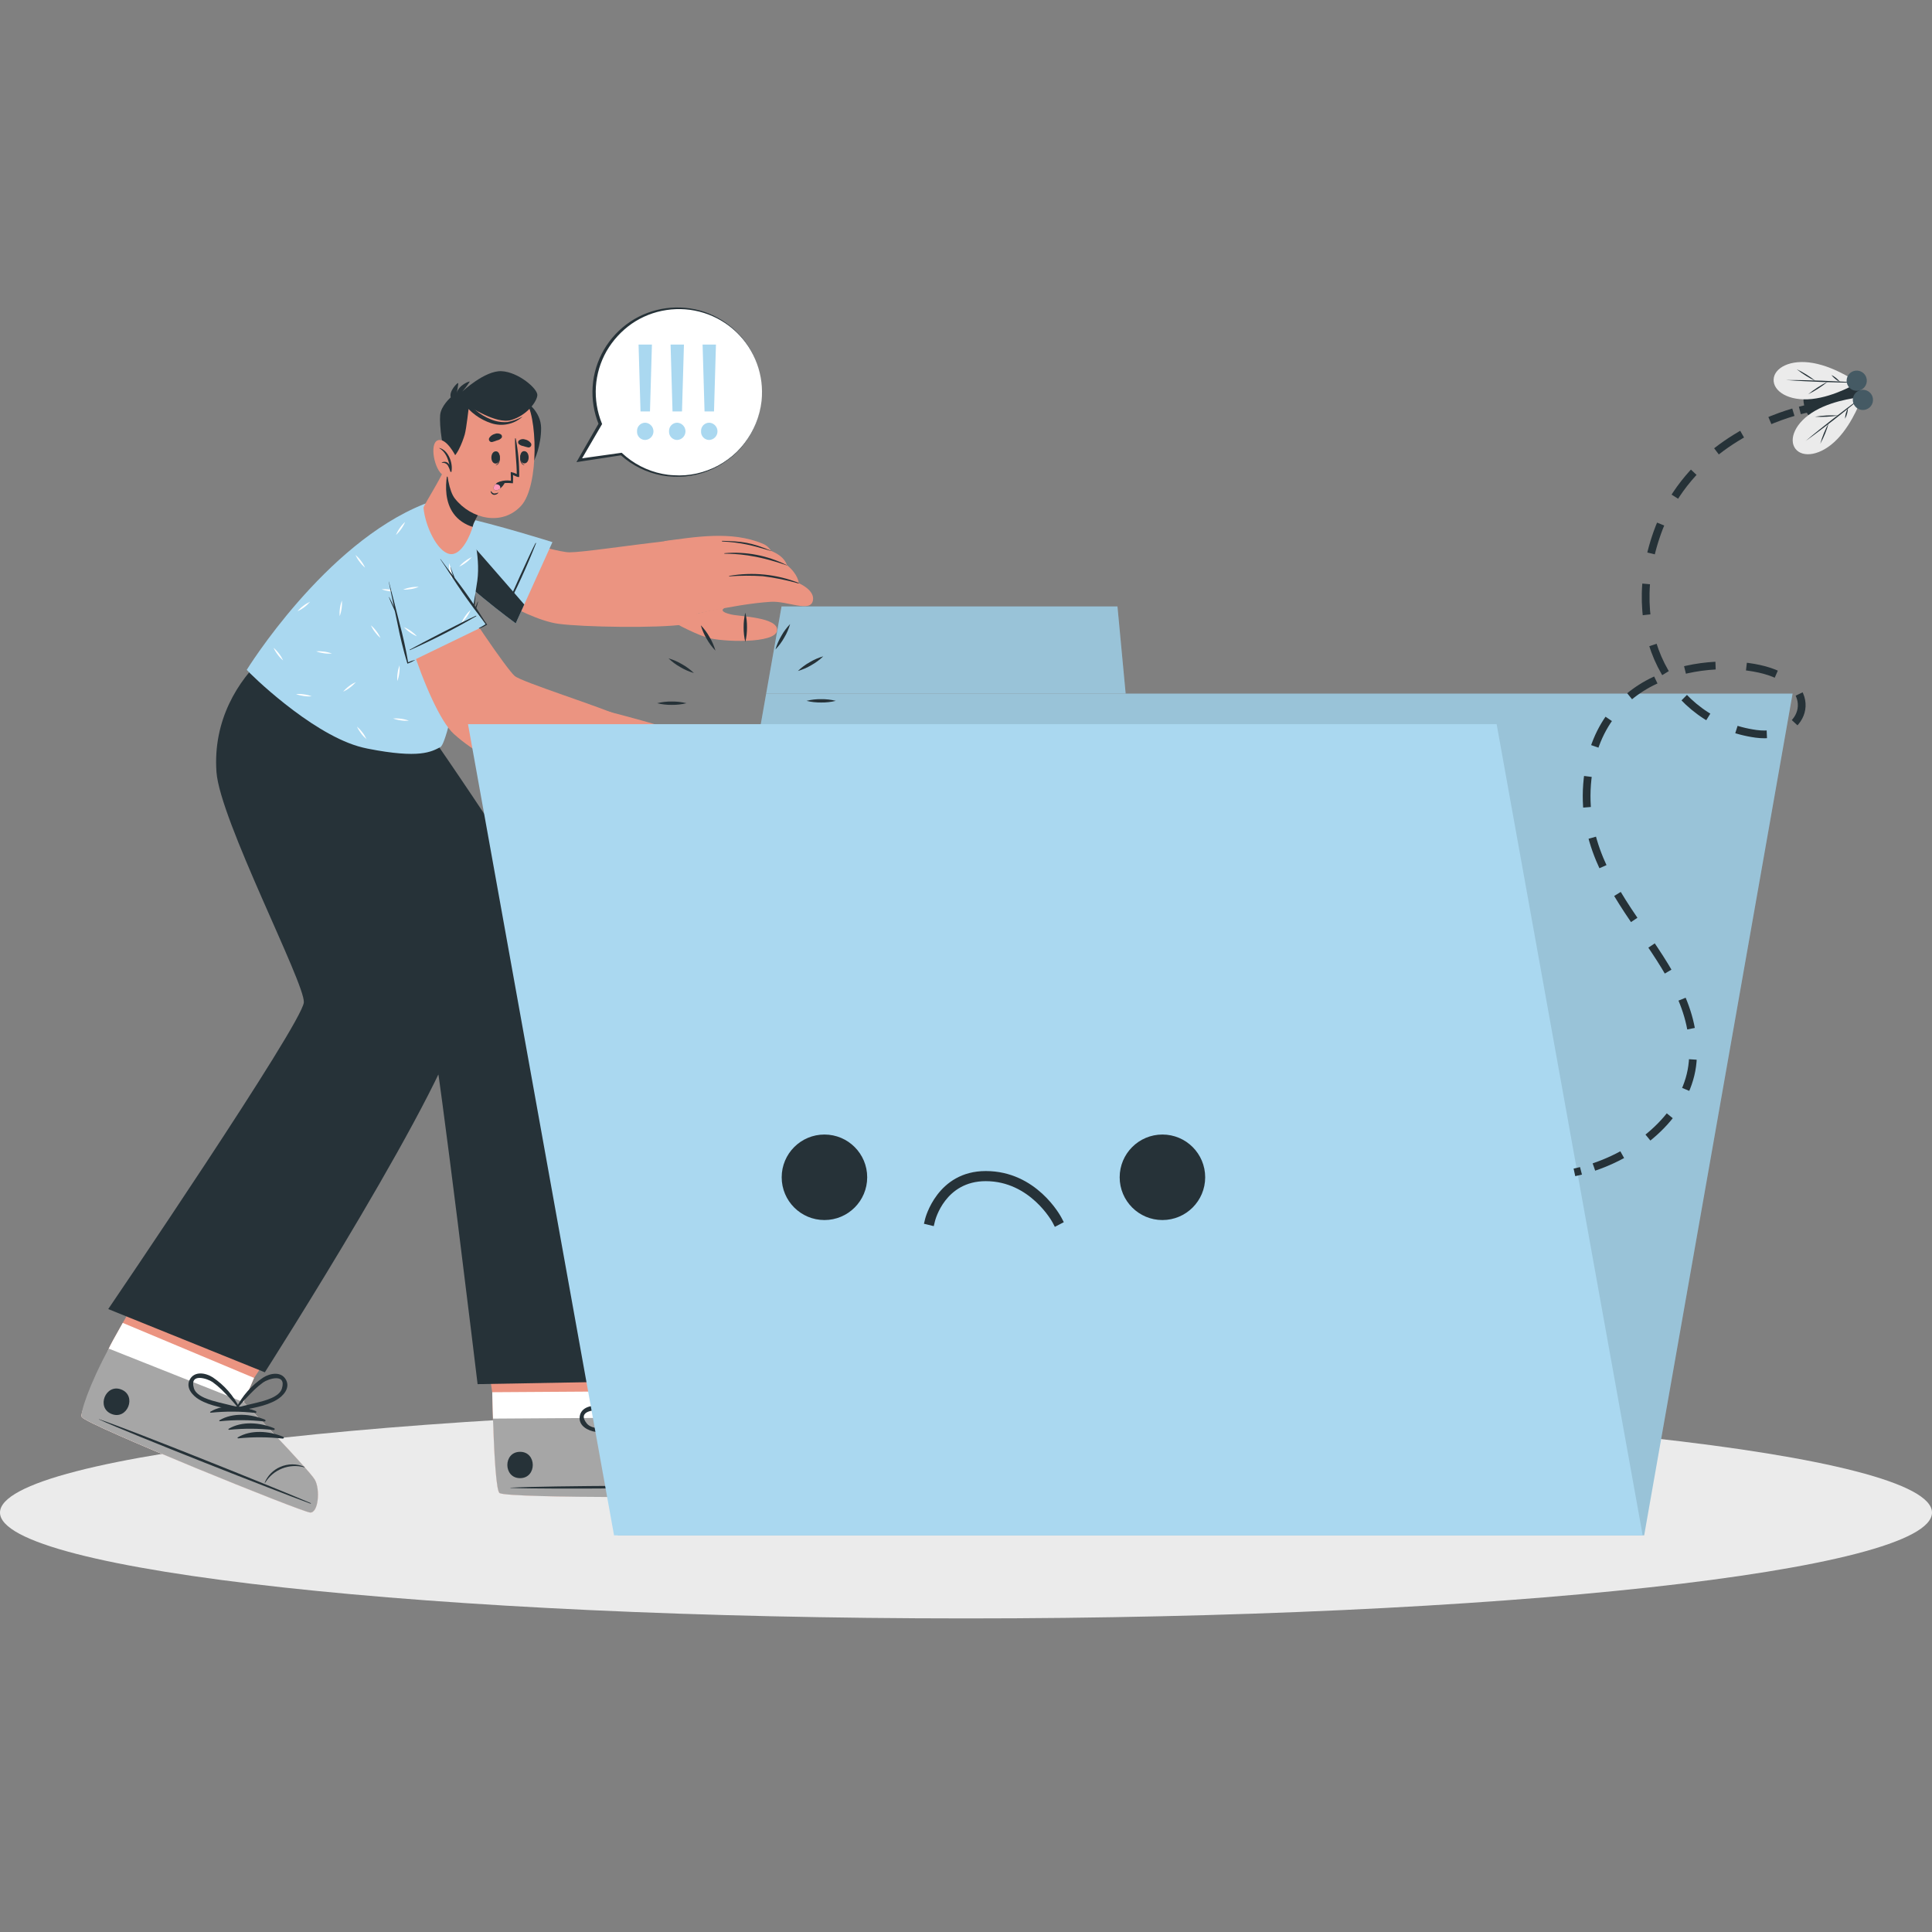 <svg width="250" height="250" viewBox="0 0 250 250" fill="none" xmlns="http://www.w3.org/2000/svg">
<rect x="0" y="0" width="250" height="250" fill="#808080" stroke="none"/>
<g clip-path="url(#clip0_2686_755)">
<path d="M125 209.423C194.036 209.423 250 203.29 250 195.726C250 188.161 194.036 182.029 125 182.029C55.964 182.029 0 188.161 0 195.726C0 203.29 55.964 209.423 125 209.423Z" fill="#EBEBEB"/>
<path d="M95.901 193.456C94.885 193.8 65.759 193.903 64.645 193.205C64.222 192.942 63.96 188.701 63.788 183.568C63.751 182.459 63.719 181.314 63.694 180.151L61.332 164.616L80.803 164.491L82.641 180.03L82.566 183.447C82.566 183.447 93.735 188.396 94.874 189.292C96.007 190.189 96.917 193.112 95.901 193.456Z" fill="#EB9481"/>
<path d="M95.903 193.457C94.886 193.801 65.76 193.903 64.647 193.205C64.132 192.883 63.852 186.69 63.695 180.152L82.642 180.03L82.568 183.448C82.568 183.448 93.737 188.397 94.876 189.293C96.008 190.19 96.919 193.113 95.903 193.457Z" fill="white"/>
<path d="M95.904 193.457C94.888 193.801 65.762 193.903 64.648 193.205C64.225 192.943 63.962 188.702 63.791 183.568L82.569 183.448C82.569 183.448 93.738 188.396 94.877 189.293C96.01 190.19 96.92 193.113 95.904 193.457Z" fill="#A6A6A6"/>
<path d="M95.482 192.293C90.599 192.19 70.895 192.237 66.061 192.506C66.021 192.508 66.022 192.535 66.061 192.537C70.898 192.744 90.601 192.538 95.482 192.373C95.585 192.37 95.585 192.295 95.482 192.293Z" fill="#263238"/>
<path d="M92.997 188.252C92.454 188.239 91.914 188.34 91.412 188.547C90.91 188.754 90.457 189.063 90.08 189.454C89.397 190.153 89.01 191.088 88.998 192.065C88.999 192.094 89.053 192.094 89.057 192.064C89.219 191.097 89.691 190.208 90.401 189.532C91.112 188.855 92.023 188.427 92.997 188.313C93.005 188.312 93.012 188.309 93.018 188.303C93.023 188.297 93.026 188.29 93.026 188.282C93.026 188.274 93.023 188.266 93.018 188.261C93.012 188.255 93.005 188.252 92.997 188.252Z" fill="#263238"/>
<path d="M84.463 183.926C82.508 183.906 80.245 184.604 79.037 186.206C78.99 186.268 79.079 186.334 79.137 186.304C80.842 185.402 82.639 184.686 84.497 184.167C84.525 184.158 84.549 184.14 84.565 184.115C84.581 184.09 84.587 184.061 84.583 184.032C84.579 184.003 84.565 183.976 84.543 183.957C84.52 183.937 84.492 183.927 84.463 183.926Z" fill="#263238"/>
<path d="M85.975 184.51C84.02 184.489 81.757 185.187 80.548 186.79C80.501 186.852 80.59 186.917 80.648 186.887C82.354 185.985 84.151 185.269 86.009 184.75C86.037 184.742 86.061 184.723 86.077 184.698C86.093 184.674 86.099 184.644 86.095 184.615C86.091 184.586 86.076 184.56 86.054 184.54C86.032 184.521 86.004 184.51 85.975 184.51Z" fill="#263238"/>
<path d="M87.486 185.092C85.532 185.072 83.269 185.769 82.06 187.372C82.013 187.434 82.102 187.499 82.16 187.469C83.866 186.568 85.663 185.851 87.521 185.332C87.549 185.324 87.573 185.305 87.589 185.281C87.604 185.256 87.611 185.226 87.607 185.197C87.602 185.168 87.588 185.142 87.566 185.122C87.544 185.103 87.516 185.092 87.486 185.092Z" fill="#263238"/>
<path d="M88.996 185.675C87.042 185.654 84.779 186.352 83.57 187.955C83.523 188.017 83.612 188.082 83.67 188.052C85.375 187.151 87.172 186.434 89.031 185.915C89.059 185.907 89.083 185.888 89.099 185.864C89.114 185.839 89.121 185.809 89.116 185.78C89.112 185.751 89.098 185.724 89.076 185.705C89.054 185.686 89.025 185.675 88.996 185.675Z" fill="#263238"/>
<path d="M67.285 187.865C65.093 187.879 65.111 191.286 67.307 191.272C69.5 191.258 69.481 187.851 67.285 187.865Z" fill="#263238"/>
<path d="M86.558 178.704C85.566 177.888 84.323 178.694 83.716 179.547C82.701 181.032 82.094 182.758 81.957 184.551C81.957 184.559 81.958 184.567 81.96 184.574C81.963 184.582 81.968 184.589 81.974 184.594C81.98 184.599 81.987 184.603 81.995 184.606C82.002 184.608 82.011 184.608 82.019 184.606C82.026 184.643 82.043 184.677 82.067 184.707C82.09 184.736 82.121 184.759 82.155 184.774C82.189 184.789 82.227 184.796 82.264 184.794C82.302 184.792 82.338 184.782 82.371 184.763C83.758 183.796 85.362 182.934 86.412 181.569C87.025 180.773 87.496 179.477 86.558 178.704ZM84.175 182.866C83.504 183.358 82.813 183.815 82.16 184.332C82.475 183.348 82.839 182.38 83.251 181.432C83.457 180.977 83.694 180.535 83.96 180.112C84.383 179.465 86.295 177.825 86.497 179.95C86.608 181.122 84.975 182.279 84.175 182.866Z" fill="#263238"/>
<path d="M77.102 185.292C78.805 185.548 80.558 185.057 82.229 184.792C82.266 184.783 82.299 184.765 82.328 184.741C82.356 184.716 82.378 184.685 82.392 184.651C82.406 184.616 82.412 184.578 82.409 184.541C82.406 184.503 82.394 184.467 82.374 184.435C82.381 184.431 82.387 184.425 82.391 184.418C82.395 184.411 82.397 184.403 82.398 184.395C82.398 184.387 82.397 184.379 82.394 184.372C82.391 184.365 82.386 184.358 82.38 184.353C81.038 183.156 79.404 182.332 77.644 181.966C76.614 181.772 75.16 182.053 75.011 183.329C74.871 184.536 76.109 185.143 77.102 185.292ZM75.919 184.184C74.591 182.513 77.106 182.369 77.859 182.542C78.344 182.663 78.821 182.817 79.285 183.002C80.239 183.399 81.173 183.844 82.082 184.335C81.253 184.415 80.439 184.566 79.614 184.676C78.63 184.808 76.651 185.106 75.919 184.184Z" fill="#263238"/>
<path d="M32.721 92.807C32.721 92.807 55.333 131.274 55.938 133.974C56.868 138.124 61.8 179.108 61.8 179.108L85.328 178.685C85.328 178.685 81.272 142.55 77.432 130.645C74.665 122.07 54.71 93.631 54.71 93.631L32.721 92.807Z" fill="#263238"/>
<path d="M83.186 175.078C79.807 175.053 67.833 174.918 63.336 175.338C63.301 175.341 63.303 175.398 63.337 175.403C64.885 175.625 79.809 175.279 83.187 175.171C83.193 175.171 83.199 175.17 83.205 175.167C83.21 175.165 83.216 175.161 83.22 175.157C83.225 175.153 83.228 175.147 83.23 175.142C83.233 175.136 83.234 175.13 83.234 175.124C83.234 175.117 83.232 175.111 83.23 175.106C83.227 175.1 83.224 175.095 83.219 175.09C83.215 175.086 83.21 175.083 83.204 175.081C83.198 175.078 83.192 175.077 83.186 175.078Z" fill="#263238"/>
<path d="M36.58 96.336C38.062 98.66 39.625 100.936 41.14 103.24C42.656 105.544 44.161 107.856 45.657 110.173C48.635 114.812 51.544 119.493 54.384 124.215C55.763 126.391 56.943 128.686 57.909 131.073C58.794 133.468 59.459 135.939 59.894 138.456C60.355 140.981 60.659 143.53 60.945 146.079C61.251 148.792 61.554 151.506 61.854 154.221C62.474 159.774 63.094 165.327 63.714 170.88C63.79 171.562 63.865 172.243 63.933 172.925C63.943 173.024 63.764 173.045 63.751 172.944C63.059 167.426 62.484 161.892 61.855 156.366C61.542 153.616 61.229 150.865 60.916 148.114C60.625 145.556 60.348 142.996 59.951 140.451C59.585 137.944 59.031 135.468 58.294 133.044C57.48 130.531 56.389 128.117 55.041 125.845C52.315 121.143 49.43 116.521 46.543 111.91C43.632 107.261 40.697 102.624 37.652 98.056C37.276 97.492 36.897 96.931 36.507 96.376C36.477 96.333 36.552 96.291 36.58 96.336Z" fill="#263238"/>
<path d="M40.134 195.726C39.061 195.66 11.364 184.438 10.592 183.374C10.56 183.311 10.545 183.24 10.55 183.17C10.555 182.217 12.473 178.883 14.076 174.509C14.177 174.229 14.891 172.932 15.883 171.181C18.611 166.373 23.437 158.137 23.437 158.137L41.54 165.33L32.875 178.302L31.526 181.441C31.526 181.441 40.023 190.222 40.74 191.478C41.453 192.735 41.203 195.786 40.134 195.726Z" fill="#EB9481"/>
<path d="M40.134 195.725C39.061 195.66 11.364 184.437 10.592 183.374C10.56 183.311 10.545 183.24 10.55 183.169C10.555 182.217 12.473 178.883 14.076 174.509C14.177 174.229 14.891 172.931 15.883 171.181L32.875 178.301L31.526 181.441C31.526 181.441 40.023 190.221 40.74 191.478C41.453 192.734 41.203 195.786 40.134 195.725Z" fill="white"/>
<path d="M40.133 195.723C39.062 195.661 11.364 184.438 10.593 183.373C10.299 182.971 11.538 179.188 14.075 174.51L31.526 181.443C31.526 181.443 40.023 190.22 40.743 191.478C41.456 192.734 41.204 195.786 40.133 195.723Z" fill="#A6A6A6"/>
<path d="M40.177 194.486C35.69 192.559 17.407 185.211 12.825 183.647C12.787 183.634 12.777 183.659 12.813 183.675C17.22 185.683 35.561 192.883 40.148 194.561C40.244 194.596 40.272 194.527 40.177 194.486Z" fill="#263238"/>
<path d="M39.392 189.809C38.894 189.594 38.356 189.485 37.813 189.488C37.27 189.492 36.733 189.608 36.237 189.83C35.342 190.221 34.633 190.943 34.255 191.844C34.245 191.871 34.295 191.892 34.31 191.866C34.823 191.03 35.594 190.383 36.507 190.022C37.419 189.662 38.423 189.607 39.37 189.866C39.377 189.869 39.385 189.868 39.393 189.865C39.4 189.862 39.406 189.856 39.408 189.849C39.411 189.841 39.411 189.833 39.408 189.826C39.405 189.818 39.4 189.812 39.392 189.809Z" fill="#263238"/>
<path d="M33.102 182.598C31.298 181.846 28.939 181.643 27.217 182.676C27.15 182.715 27.208 182.81 27.273 182.804C29.192 182.607 31.127 182.617 33.044 182.833C33.074 182.836 33.103 182.828 33.127 182.811C33.15 182.794 33.167 182.769 33.175 182.741C33.181 182.712 33.178 182.682 33.165 182.656C33.152 182.63 33.13 182.609 33.102 182.598Z" fill="#263238"/>
<path d="M34.284 183.705C32.48 182.953 30.12 182.75 28.399 183.782C28.332 183.822 28.39 183.917 28.455 183.91C30.374 183.714 32.309 183.724 34.226 183.94C34.255 183.943 34.284 183.935 34.308 183.918C34.332 183.901 34.349 183.876 34.356 183.847C34.363 183.819 34.36 183.789 34.346 183.763C34.333 183.737 34.311 183.716 34.284 183.705Z" fill="#263238"/>
<path d="M35.468 184.812C33.664 184.06 31.304 183.857 29.582 184.889C29.516 184.929 29.573 185.024 29.639 185.017C31.558 184.821 33.492 184.831 35.41 185.047C35.439 185.05 35.468 185.042 35.492 185.025C35.516 185.008 35.533 184.983 35.54 184.954C35.547 184.926 35.543 184.896 35.53 184.87C35.517 184.843 35.495 184.823 35.468 184.812Z" fill="#263238"/>
<path d="M36.649 185.919C34.845 185.167 32.486 184.965 30.764 185.997C30.697 186.037 30.755 186.131 30.82 186.125C32.739 185.929 34.674 185.939 36.591 186.155C36.62 186.157 36.65 186.149 36.673 186.132C36.697 186.115 36.714 186.09 36.721 186.062C36.728 186.033 36.725 186.003 36.712 185.977C36.699 185.951 36.676 185.93 36.649 185.919Z" fill="#263238"/>
<path d="M15.703 179.805C13.665 178.996 12.403 182.161 14.444 182.972C16.482 183.781 17.744 180.616 15.703 179.805Z" fill="#263238"/>
<path d="M37.005 178.542C36.392 177.413 34.937 177.694 34.054 178.258C32.556 179.253 31.347 180.625 30.547 182.236C30.543 182.243 30.541 182.251 30.541 182.259C30.541 182.267 30.543 182.275 30.546 182.282C30.55 182.29 30.555 182.296 30.561 182.301C30.567 182.306 30.575 182.309 30.583 182.311C30.57 182.456 30.679 182.627 30.85 182.588C32.5 182.212 34.31 182.014 35.795 181.143C36.662 180.635 37.585 179.61 37.005 178.542ZM33.235 181.506C32.428 181.711 31.616 181.875 30.817 182.109C31.478 181.315 32.178 180.554 32.916 179.831C33.278 179.486 33.663 179.165 34.069 178.873C34.703 178.431 37.091 177.628 36.481 179.674C36.145 180.802 34.196 181.262 33.235 181.506Z" fill="#263238"/>
<path d="M25.77 181.103C27.252 181.978 29.062 182.181 30.71 182.562C30.881 182.602 30.991 182.432 30.979 182.286C30.986 182.284 30.994 182.281 31 182.276C31.007 182.271 31.012 182.265 31.015 182.258C31.019 182.251 31.021 182.243 31.02 182.234C31.02 182.226 31.018 182.219 31.015 182.211C30.22 180.598 29.015 179.223 27.52 178.222C26.639 177.656 25.185 177.371 24.568 178.498C23.985 179.565 24.905 180.592 25.77 181.103ZM25.088 179.632C24.485 177.584 26.87 178.394 27.503 178.837C27.908 179.131 28.292 179.453 28.653 179.799C29.388 180.525 30.087 181.287 30.745 182.084C29.947 181.847 29.136 181.681 28.329 181.474C27.368 181.227 25.421 180.761 25.088 179.632Z" fill="#263238"/>
<path d="M34.27 177.576L14.006 169.393C14.006 169.393 39.131 132.45 39.317 129.701C39.482 127.265 28.446 106.069 28.011 99.892C27.542 93.226 30.752 88.066 34.279 84.864L55.184 93.751C55.184 93.751 52.978 97.28 49.502 99.245C49.502 99.245 60.223 123.745 59.614 131.277C59.003 138.852 34.27 177.576 34.27 177.576Z" fill="#263238"/>
<path d="M35.172 173.721C32.242 172.461 33.1 172.782 30.156 171.554C28.715 170.954 19.243 167.016 17.801 166.692C17.794 166.691 17.786 166.693 17.78 166.697C17.774 166.701 17.769 166.706 17.766 166.713C17.763 166.72 17.763 166.727 17.765 166.734C17.767 166.741 17.771 166.748 17.776 166.752C19.037 167.524 28.576 171.296 30.028 171.869C32.996 173.039 32.157 172.671 35.137 173.807C35.148 173.812 35.161 173.811 35.172 173.806C35.183 173.801 35.191 173.792 35.196 173.781C35.201 173.77 35.201 173.758 35.196 173.746C35.192 173.735 35.183 173.726 35.172 173.721Z" fill="#263238"/>
<path d="M52.946 98.797C50.769 99.303 48.639 99.993 46.58 100.861C46.563 100.867 46.549 100.879 46.542 100.895C46.534 100.911 46.533 100.929 46.539 100.946C46.544 100.963 46.556 100.976 46.572 100.984C46.588 100.992 46.606 100.993 46.623 100.988C48.76 100.364 50.933 99.781 53.031 99.044C53.064 99.033 53.09 99.009 53.105 98.978C53.12 98.947 53.122 98.911 53.111 98.879C53.1 98.846 53.076 98.819 53.045 98.804C53.015 98.788 52.979 98.786 52.946 98.797Z" fill="#263238"/>
<path d="M50.465 97.936C50.262 98.297 50.082 98.671 49.929 99.056C49.778 99.349 49.685 99.667 49.654 99.995C49.655 100.058 49.739 100.073 49.778 100.035C49.998 99.769 50.175 99.47 50.303 99.15C50.481 98.805 50.667 98.463 50.834 98.113C50.946 97.881 50.592 97.715 50.465 97.936Z" fill="#263238"/>
<path d="M50.719 95.971C50.848 95.649 50.977 95.328 51.112 95.009C51.252 94.679 51.414 94.354 51.528 94.014C51.546 93.961 51.631 93.997 51.61 94.051C51.482 94.373 51.399 94.716 51.296 95.048C51.193 95.38 51.085 95.711 50.975 96.041C50.77 96.656 50.519 97.267 50.255 97.861C50.599 97.879 50.942 97.819 51.259 97.686C51.578 97.484 51.826 97.186 51.967 96.835C52.152 96.476 52.321 96.108 52.511 95.751C52.739 95.364 52.933 94.958 53.091 94.538C53.108 94.484 53.192 94.52 53.172 94.574C52.888 95.469 52.515 96.332 52.058 97.152C51.866 97.472 51.71 97.804 51.355 97.929C50.967 98.037 50.561 98.064 50.162 98.009C50.114 98.022 50.05 97.991 50.067 97.931C50.252 97.267 50.469 96.613 50.719 95.971Z" fill="#263238"/>
<path d="M49.828 100.043C50.571 101.618 51.224 103.187 51.919 104.756C52.598 106.29 53.233 107.841 53.85 109.4C55.097 112.551 56.214 115.759 57.194 119.002C57.678 120.607 58.123 122.223 58.528 123.851C58.969 125.478 59.292 127.134 59.496 128.807C59.676 130.474 59.533 132.161 59.076 133.775C58.596 135.37 57.979 136.92 57.231 138.407C56.777 139.35 56.621 139.223 56.841 138.747C57.465 137.397 59.098 133.304 58.98 129.864C58.881 128.207 58.623 126.563 58.207 124.956C57.824 123.309 57.395 121.674 56.921 120.051C55.992 116.852 54.889 113.717 53.755 110.587C53.119 108.834 52.437 107.098 51.792 105.348C51.142 103.585 50.471 101.998 49.751 100.074C49.747 100.063 49.747 100.052 49.752 100.042C49.756 100.032 49.764 100.025 49.775 100.021C49.785 100.017 49.796 100.017 49.806 100.021C49.816 100.025 49.824 100.033 49.828 100.043Z" fill="#263238"/>
<path d="M34.444 94.84C34.807 94.706 35.311 94.928 35.681 94.99C36.626 95.151 37.588 95.183 38.542 95.086C39.018 95.073 39.485 94.95 39.906 94.726C40.595 94.224 41.185 93.597 41.644 92.879C42.198 92.147 42.653 91.347 43 90.498C43.019 90.447 43.093 90.482 43.077 90.532C42.924 91.018 42.811 91.508 42.617 91.983C42.428 92.429 42.204 92.859 41.948 93.269C41.527 94.092 40.906 94.796 40.143 95.316C39.302 95.796 38.219 95.767 37.281 95.713C36.739 95.682 36.199 95.61 35.667 95.498C35.283 95.417 34.638 95.356 34.393 95.018C34.383 95.004 34.376 94.987 34.373 94.97C34.37 94.952 34.371 94.934 34.376 94.917C34.381 94.9 34.389 94.884 34.401 94.871C34.413 94.857 34.428 94.847 34.444 94.84Z" fill="#263238"/>
<path d="M19.793 165.531C23.124 160.49 26.394 155.41 29.603 150.29C32.821 145.157 35.986 139.991 39.095 134.792C39.84 133.55 40.701 132.308 41.181 130.932C41.703 129.435 41.407 127.986 40.934 126.522C40.047 123.844 39.008 121.217 37.823 118.657C36.654 116.081 35.396 113.548 34.158 111.006C32.931 108.484 31.624 105.954 30.693 103.303C29.803 100.772 29.465 98.147 30.147 95.521C30.825 92.916 32.29 90.577 33.82 88.394C34.224 87.818 34.635 87.247 35.04 86.672C35.071 86.628 35.137 86.681 35.105 86.725C33.419 89.001 31.775 91.409 30.786 94.082C30.281 95.4 29.998 96.793 29.95 98.203C29.941 99.634 30.164 101.057 30.608 102.417C31.428 105.068 32.722 107.577 33.928 110.067C35.161 112.613 36.427 115.143 37.616 117.71C38.831 120.284 39.911 122.921 40.85 125.609C41.26 126.808 41.716 128.063 41.689 129.349C41.659 130.757 40.987 132.025 40.291 133.212C37.26 138.38 34.114 143.484 30.93 148.558C27.733 153.652 24.477 158.708 21.162 163.726C20.744 164.359 20.326 164.992 19.906 165.623C19.854 165.702 19.741 165.609 19.793 165.531Z" fill="#263238"/>
<path d="M56.348 70.254C58.235 74.396 67.766 80.103 72.23 80.716C75.442 81.157 85.195 81.309 88.539 80.799C92.456 80.2 89.463 69.625 87.147 69.896C80.783 70.64 75.379 71.469 73.68 71.469C71.606 71.469 60.379 67.865 59.026 67.358C55.716 66.118 55.278 67.905 56.348 70.254Z" fill="#EB9481"/>
<path d="M56.406 71.35C58.794 74.885 66.736 80.664 66.736 80.664L67.838 78.222L71.485 70.151C71.485 70.151 64.192 67.85 59.393 66.825C58.828 66.696 58.254 66.614 57.676 66.58C54.612 66.415 54.346 68.309 56.406 71.35Z" fill="#AAD8F0"/>
<path d="M56.406 71.35C58.794 74.885 66.736 80.664 66.736 80.664L67.838 78.222C64.877 74.785 60.305 69.575 57.676 66.58C54.612 66.415 54.346 68.309 56.406 71.35Z" fill="#263238"/>
<path d="M65.305 79.032C65.91 77.549 68.606 71.564 69.276 70.308C69.322 70.22 69.388 70.227 69.351 70.324C68.181 73.304 66.85 76.218 65.364 79.053C65.348 79.088 65.29 79.07 65.305 79.032Z" fill="#263238"/>
<path d="M85.978 70.012C89.852 69.504 94.643 68.635 98.701 70.358C99.156 70.537 99.538 70.865 99.785 71.289C101.617 72.028 101.818 73.116 101.818 73.116C103.314 74.327 103.366 75.468 103.366 75.468C103.366 75.468 105.508 76.359 105.184 77.743C104.825 79.296 101.888 77.74 99.749 77.872C94.848 78.174 87.967 79.974 86.562 80.202L85.978 70.012Z" fill="#EB9481"/>
<path d="M94.389 74.58C95.822 74.475 97.26 74.468 98.694 74.559C100.256 74.755 101.802 75.068 103.317 75.495C103.327 75.498 103.337 75.496 103.346 75.492C103.355 75.487 103.361 75.479 103.364 75.47C103.367 75.46 103.367 75.45 103.362 75.441C103.358 75.432 103.35 75.425 103.341 75.422C100.495 74.305 97.397 73.991 94.385 74.514C94.316 74.527 94.316 74.583 94.389 74.58Z" fill="#263238"/>
<path d="M93.779 71.648C95.187 71.667 97.662 71.717 101.804 73.16C101.817 73.165 101.829 73.143 101.815 73.136C99.333 71.882 96.551 71.344 93.78 71.581C93.691 71.587 93.685 71.647 93.779 71.648Z" fill="#263238"/>
<path d="M93.478 70.067C95.871 70.191 97.365 70.573 99.772 71.296C99.786 71.3 99.797 71.278 99.782 71.272C97.132 70.162 96.045 70.06 93.471 69.984C93.382 69.982 93.385 70.062 93.478 70.067Z" fill="#263238"/>
<path d="M93.867 78.61C93.245 78.902 93.394 79.231 94.585 79.507C95.789 79.788 100.724 79.864 100.55 81.587C100.378 83.317 93.396 83.096 91.448 82.485C89.498 81.878 86.562 80.202 86.562 80.202C87.93 79.972 91.191 79.096 93.867 78.61Z" fill="#EB9481"/>
<path d="M61.532 76.857C61.502 77.601 61.428 78.36 61.324 79.111C61.334 79.084 61.346 79.058 61.356 79.03C61.501 78.638 61.642 78.236 61.818 77.856C61.828 77.837 61.863 77.842 61.858 77.866C61.773 78.282 61.646 78.688 61.481 79.079C61.406 79.264 61.33 79.45 61.249 79.633C61.195 79.968 61.135 80.301 61.067 80.628C60.938 81.252 60.35 83.903 60.216 84.352C60.188 84.446 60.075 84.424 60.082 84.319C60.114 83.831 60.608 81.069 60.708 80.444C60.902 79.231 61.161 78.03 61.485 76.846C61.493 76.818 61.533 76.831 61.532 76.857Z" fill="#263238"/>
<path d="M56.985 96.674C55.822 97.274 54.323 98.203 47.566 96.872C47.144 96.786 46.719 96.683 46.294 96.556C39.958 94.653 32.358 87.202 31.93 86.677C31.93 86.677 41.992 70.359 54.866 65.23C56.457 64.596 59.092 65.819 60.55 67.34C61.071 67.884 62.201 71.887 61.767 75.132C61.329 78.371 58.156 96.081 56.985 96.674Z" fill="#AAD8F0"/>
<path d="M56.084 74.983C56.113 75.327 56.102 75.673 56.05 76.015C56.007 76.357 55.923 76.693 55.801 77.016C55.772 76.672 55.783 76.326 55.835 75.985C55.879 75.642 55.962 75.306 56.084 74.983Z" fill="white"/>
<path d="M51.697 86.095C51.726 86.439 51.715 86.785 51.664 87.126C51.62 87.469 51.536 87.805 51.414 88.128C51.385 87.784 51.396 87.438 51.448 87.096C51.492 86.754 51.576 86.418 51.697 86.095Z" fill="white"/>
<path d="M44.238 77.698C44.267 78.042 44.256 78.388 44.205 78.729C44.161 79.072 44.078 79.408 43.955 79.731C43.926 79.387 43.937 79.041 43.989 78.699C44.033 78.357 44.117 78.021 44.238 77.698Z" fill="white"/>
<path d="M58.963 85.532C58.992 85.876 58.98 86.222 58.929 86.563C58.886 86.905 58.802 87.241 58.68 87.564C58.651 87.22 58.662 86.874 58.714 86.533C58.758 86.191 58.841 85.855 58.963 85.532Z" fill="white"/>
<path d="M49.383 76.256C49.727 76.227 50.073 76.238 50.414 76.289C50.756 76.333 51.092 76.417 51.415 76.539C51.071 76.568 50.725 76.557 50.384 76.505C50.042 76.461 49.706 76.377 49.383 76.256Z" fill="white"/>
<path d="M40.916 84.284C41.26 84.255 41.606 84.267 41.947 84.318C42.289 84.361 42.626 84.445 42.948 84.567C42.605 84.596 42.258 84.585 41.917 84.534C41.575 84.489 41.239 84.406 40.916 84.284Z" fill="white"/>
<path d="M50.873 92.973C51.217 92.944 51.563 92.956 51.904 93.007C52.247 93.05 52.583 93.134 52.905 93.256C52.562 93.285 52.215 93.274 51.874 93.222C51.532 93.178 51.196 93.095 50.873 92.973Z" fill="white"/>
<path d="M38.305 89.816C38.649 89.787 38.995 89.799 39.336 89.85C39.678 89.894 40.014 89.977 40.337 90.099C39.993 90.129 39.647 90.117 39.306 90.066C38.964 90.022 38.628 89.938 38.305 89.816Z" fill="white"/>
<path d="M56.023 67.173C56.367 67.144 56.713 67.156 57.055 67.207C57.397 67.25 57.733 67.334 58.056 67.456C57.712 67.486 57.366 67.474 57.025 67.423C56.682 67.379 56.346 67.295 56.023 67.173Z" fill="white"/>
<path d="M53.563 69.955C53.34 70.218 53.087 70.455 52.81 70.66C52.537 70.871 52.24 71.05 51.926 71.192C52.148 70.928 52.401 70.691 52.679 70.486C52.952 70.275 53.249 70.097 53.563 69.955Z" fill="white"/>
<path d="M40.137 77.856C39.914 78.12 39.662 78.357 39.384 78.562C39.111 78.773 38.815 78.952 38.5 79.094C38.722 78.83 38.975 78.593 39.253 78.388C39.526 78.177 39.823 77.999 40.137 77.856Z" fill="white"/>
<path d="M56.897 81.425C56.674 81.689 56.422 81.925 56.144 82.131C55.871 82.342 55.574 82.52 55.26 82.662C55.482 82.398 55.735 82.162 56.013 81.957C56.286 81.746 56.583 81.568 56.897 81.425Z" fill="white"/>
<path d="M46.045 88.259C45.823 88.523 45.57 88.76 45.292 88.965C45.02 89.176 44.723 89.354 44.408 89.496C44.631 89.232 44.883 88.996 45.161 88.791C45.434 88.58 45.731 88.402 46.045 88.259Z" fill="white"/>
<path d="M61.057 72.085C60.834 72.348 60.582 72.585 60.304 72.79C60.031 73.001 59.734 73.18 59.42 73.322C59.642 73.058 59.895 72.821 60.173 72.616C60.446 72.405 60.743 72.227 61.057 72.085Z" fill="white"/>
<path d="M60.831 80.008C60.567 79.785 60.331 79.532 60.125 79.255C59.914 78.982 59.736 78.685 59.594 78.371C59.858 78.593 60.094 78.846 60.299 79.124C60.51 79.397 60.688 79.694 60.831 80.008Z" fill="white"/>
<path d="M36.637 85.463C36.374 85.241 36.137 84.988 35.932 84.71C35.721 84.438 35.542 84.141 35.4 83.826C35.664 84.049 35.901 84.301 36.106 84.579C36.317 84.852 36.495 85.149 36.637 85.463Z" fill="white"/>
<path d="M57.889 91.958C57.626 91.735 57.389 91.483 57.184 91.205C56.973 90.932 56.794 90.635 56.652 90.321C56.916 90.543 57.153 90.796 57.358 91.074C57.569 91.347 57.747 91.644 57.889 91.958Z" fill="white"/>
<path d="M47.239 73.452C46.975 73.229 46.739 72.976 46.534 72.699C46.322 72.426 46.144 72.129 46.002 71.814C46.266 72.037 46.503 72.29 46.707 72.567C46.918 72.841 47.097 73.137 47.239 73.452Z" fill="white"/>
<path d="M47.426 95.653C47.163 95.43 46.926 95.178 46.721 94.9C46.51 94.627 46.331 94.331 46.19 94.016C46.453 94.239 46.69 94.491 46.895 94.769C47.106 95.042 47.284 95.339 47.426 95.653Z" fill="white"/>
<path d="M49.235 82.557C48.972 82.334 48.735 82.081 48.53 81.804C48.318 81.531 48.14 81.234 47.998 80.919C48.262 81.142 48.499 81.394 48.703 81.672C48.914 81.945 49.093 82.242 49.235 82.557Z" fill="white"/>
<path d="M58.184 71.684C56.544 71.379 54.997 67.984 54.803 65.699C54.791 65.543 55.571 64.299 56.448 62.743C56.976 61.797 57.542 60.73 57.989 59.72C58.079 59.512 58.617 60.205 58.617 60.205L59.785 61.099L63.645 64.059C62.725 65.162 61.944 66.374 61.319 67.667C61.259 67.807 61.213 67.953 61.179 68.101C61.173 68.121 61.169 68.147 61.158 68.174C60.939 69.018 59.77 71.978 58.184 71.684Z" fill="#EB9481"/>
<path d="M61.179 68.1C61.172 68.12 61.168 68.146 61.157 68.173C60.929 68.107 60.706 68.022 60.491 67.92C56.267 65.94 58.13 60.28 58.13 60.28L59.784 61.098L63.644 64.058C62.725 65.162 61.944 66.373 61.318 67.667C61.258 67.807 61.212 67.952 61.179 68.1Z" fill="#263238"/>
<path d="M68.076 51.994C68.076 51.994 70.006 53.22 70.019 55.399C70.031 57.578 69.163 59.71 68.962 59.786C68.76 59.863 68.076 51.994 68.076 51.994Z" fill="#263238"/>
<path d="M58.496 53.125C57.336 55.416 57.395 62.629 58.844 64.487C60.945 67.182 64.992 68.111 67.434 65.446C69.802 62.864 69.56 53.465 67.884 51.714C65.417 49.134 60.211 49.741 58.496 53.125Z" fill="#EB9481"/>
<path d="M64.648 58.904C64.644 58.885 64.61 58.928 64.612 58.948C64.639 59.44 64.587 60.007 64.146 60.18C64.132 60.185 64.134 60.21 64.15 60.207C64.692 60.118 64.753 59.365 64.648 58.904Z" fill="#263238"/>
<path d="M64.201 58.401C63.409 58.359 63.383 59.946 64.117 59.985C64.839 60.023 64.864 58.436 64.201 58.401Z" fill="#263238"/>
<path d="M67.34 58.886C67.344 58.867 67.378 58.909 67.377 58.929C67.354 59.421 67.41 59.987 67.852 60.158C67.866 60.163 67.864 60.188 67.847 60.185C67.306 60.1 67.239 59.347 67.34 58.886Z" fill="#263238"/>
<path d="M67.786 58.379C68.577 58.331 68.614 59.918 67.881 59.962C67.159 60.006 67.122 58.419 67.786 58.379Z" fill="#263238"/>
<path d="M63.7 57.193C63.91 57.135 64.116 57.066 64.318 56.986C64.546 56.944 64.753 56.827 64.908 56.655C64.947 56.591 64.963 56.517 64.954 56.443C64.945 56.37 64.912 56.301 64.861 56.248C64.743 56.158 64.603 56.102 64.456 56.084C64.308 56.067 64.159 56.089 64.023 56.149C63.73 56.227 63.475 56.411 63.31 56.666C63.276 56.727 63.26 56.796 63.264 56.865C63.269 56.934 63.293 57.001 63.334 57.056C63.375 57.112 63.432 57.155 63.497 57.179C63.562 57.203 63.632 57.208 63.7 57.193Z" fill="#263238"/>
<path d="M68.337 57.896C68.125 57.849 67.915 57.791 67.709 57.722C67.48 57.692 67.266 57.587 67.102 57.423C67.061 57.361 67.041 57.288 67.046 57.214C67.05 57.14 67.079 57.069 67.128 57.014C67.241 56.918 67.378 56.854 67.524 56.829C67.67 56.804 67.82 56.818 67.959 56.87C68.257 56.933 68.52 57.103 68.699 57.349C68.736 57.408 68.756 57.476 68.755 57.545C68.755 57.615 68.734 57.682 68.696 57.74C68.657 57.798 68.603 57.843 68.54 57.871C68.476 57.899 68.406 57.907 68.337 57.896Z" fill="#263238"/>
<path d="M63.531 63.562C63.647 63.679 63.762 63.839 63.94 63.857C64.123 63.857 64.304 63.817 64.471 63.742C64.474 63.74 64.478 63.74 64.481 63.741C64.485 63.742 64.488 63.744 64.49 63.747C64.493 63.75 64.494 63.753 64.494 63.757C64.495 63.761 64.493 63.764 64.491 63.767C64.42 63.863 64.323 63.937 64.213 63.983C64.102 64.028 63.981 64.042 63.863 64.025C63.763 63.997 63.674 63.94 63.606 63.862C63.539 63.783 63.496 63.686 63.483 63.584C63.476 63.555 63.514 63.545 63.531 63.562Z" fill="#263238"/>
<path d="M66.386 61.46C66.386 61.46 66.407 62.196 66.37 62.538C65.701 62.468 65.025 62.492 64.363 62.61C64.207 62.644 64.222 62.518 64.402 62.435C64.936 62.191 65.53 62.112 66.108 62.209C66.143 62.117 66.055 61.077 66.11 61.078C66.373 61.131 66.627 61.219 66.867 61.339C66.868 59.805 66.623 58.283 66.647 56.756C66.647 56.745 66.651 56.734 66.659 56.726C66.666 56.718 66.676 56.712 66.687 56.711C66.698 56.709 66.71 56.712 66.719 56.718C66.728 56.724 66.735 56.733 66.738 56.744C67.051 58.367 67.201 60.017 67.186 61.67C67.192 61.867 66.517 61.534 66.386 61.46Z" fill="#263238"/>
<path d="M65.406 62.276C65.23 62.732 64.908 63.117 64.49 63.37C63.831 63.636 63.605 63.04 64.278 62.513C64.625 62.331 65.015 62.249 65.406 62.276Z" fill="#263238"/>
<path d="M64.719 63.236C64.649 63.292 64.571 63.338 64.488 63.371C63.882 63.615 63.642 63.131 64.13 62.643C64.462 62.669 64.824 62.791 64.719 63.236Z" fill="#FF99BA"/>
<path d="M58.163 59.296C58.96 59.54 59.878 57.143 60.137 56.222C60.365 55.409 60.629 52.833 60.668 52.657C60.707 52.482 64.143 54.937 66.152 54.35C68.162 53.763 69.504 51.96 69.532 51.118C69.559 50.277 67.065 48.14 64.906 48.031C62.748 47.922 59.825 50.665 59.825 50.665C60.179 50.264 60.499 49.835 60.784 49.383C60.751 49.285 59.356 49.843 59.099 50.836C59.099 50.836 59.375 49.589 59.27 49.566C59.164 49.543 58.081 50.611 58.325 51.42C58.325 51.42 57.072 52.506 56.956 53.697C56.84 54.887 57.227 59.008 58.163 59.296Z" fill="#263238"/>
<path d="M67.578 53.93C66.983 54.251 66.343 54.48 65.679 54.61C64.94 54.673 64.196 54.554 63.513 54.262C62.823 53.993 62.182 53.613 61.613 53.138C61.111 52.724 60.665 52.225 60.129 51.857C59.995 51.764 59.839 51.958 59.921 52.081C60.818 53.343 62.096 54.284 63.567 54.765C64.25 54.988 64.98 55.031 65.684 54.887C66.389 54.744 67.044 54.419 67.585 53.946C67.592 53.941 67.588 53.926 67.578 53.93Z" fill="#263238"/>
<path d="M58.998 59.083C58.998 59.083 57.762 56.571 56.645 56.978C55.529 57.386 56.216 60.856 57.355 61.492C57.496 61.583 57.653 61.646 57.818 61.675C57.983 61.704 58.153 61.699 58.316 61.661C58.479 61.623 58.633 61.552 58.769 61.453C58.904 61.354 59.018 61.229 59.103 61.085L58.998 59.083Z" fill="#EB9481"/>
<path d="M56.866 57.968C56.862 57.967 56.858 57.968 56.854 57.97C56.851 57.972 56.848 57.975 56.847 57.979C56.845 57.983 56.845 57.987 56.847 57.991C56.848 57.994 56.851 57.997 56.854 57.999C57.649 58.473 57.974 59.327 58.161 60.189C58.125 60.097 58.069 60.014 57.997 59.945C57.926 59.876 57.84 59.824 57.746 59.791C57.653 59.759 57.553 59.747 57.454 59.757C57.355 59.767 57.26 59.798 57.174 59.848C57.15 59.86 57.166 59.898 57.191 59.897C57.347 59.872 57.507 59.897 57.648 59.967C57.79 60.037 57.907 60.149 57.982 60.288C58.106 60.522 58.205 60.768 58.276 61.022C58.304 61.104 58.447 61.085 58.432 60.993L58.428 60.972C58.616 59.896 58.009 58.255 56.866 57.968Z" fill="#263238"/>
<path d="M50.821 70.293C49.969 75.232 55.301 91.872 58.734 94.98C63.839 99.602 73.278 102.642 76.699 103.63C78.189 104.061 82.314 93.572 80.805 92.881C77.575 91.401 67.54 88.271 66.596 87.468C65.651 86.664 59.884 78.367 57.321 73.582C53.882 67.162 51.252 67.796 50.821 70.293Z" fill="#EB9481"/>
<path d="M78.265 91.957C78.265 91.957 82.717 93.092 85.593 93.971C87.197 94.461 89.873 95.547 90.887 96.446C92.404 97.791 97.888 104.386 96.318 105.75C94.897 106.985 90.904 100.721 90.904 100.721C90.904 100.721 95.492 106.685 93.507 107.858C91.522 109.03 87.952 101.353 87.952 101.353C87.952 101.353 92.528 107.587 90.29 108.472C88.599 109.14 84.974 102.369 84.974 102.369C84.974 102.369 88.87 107.755 87.16 108.518C85.27 109.361 81.532 103.32 81.532 103.32C76.86 104.528 74.141 103.191 72.321 102.01C71.88 101.724 78.265 91.957 78.265 91.957Z" fill="#EB9481"/>
<path d="M89.452 98.556C90.016 99.237 90.591 99.923 91.093 100.652C91.595 101.381 92.072 102.128 92.503 102.9C93.087 103.898 93.555 104.96 93.897 106.065C93.146 104.149 91.39 101.512 90.888 100.782C90.388 100.055 89.924 99.302 89.423 98.574C89.41 98.556 89.438 98.54 89.452 98.556Z" fill="#263238"/>
<path d="M86.783 100.321C87.75 101.087 89.779 103.941 90.561 105.853C90.594 105.933 90.551 105.927 90.503 105.854C89.891 104.909 87.416 101.246 86.761 100.335C86.75 100.321 86.77 100.31 86.783 100.321Z" fill="#263238"/>
<path d="M84.225 101.423C85.43 102.686 86.38 104.17 87.023 105.792C87.057 105.871 86.994 105.859 86.948 105.784C86.045 104.314 85.347 103.155 84.178 101.462C84.16 101.435 84.199 101.397 84.225 101.423Z" fill="#263238"/>
<path d="M55.675 70.657C51.695 65.027 49.316 67.114 50.115 73.225C50.861 78.939 52.864 85.747 52.864 85.747L62.908 80.882C62.908 80.882 58.222 74.26 55.675 70.657Z" fill="#AAD8F0"/>
<path d="M58.105 72.87C58.238 73.188 58.333 73.521 58.388 73.862C58.451 74.201 58.474 74.547 58.456 74.891C58.323 74.573 58.228 74.24 58.173 73.899C58.111 73.56 58.088 73.214 58.105 72.87Z" fill="white"/>
<path d="M52.164 76.293C52.483 76.16 52.816 76.065 53.156 76.01C53.496 75.947 53.841 75.924 54.186 75.942C53.867 76.075 53.534 76.17 53.194 76.225C52.854 76.287 52.509 76.31 52.164 76.293Z" fill="white"/>
<path d="M52.424 67.539C52.292 67.858 52.124 68.16 51.922 68.44C51.727 68.725 51.498 68.985 51.242 69.216C51.373 68.897 51.542 68.594 51.744 68.315C51.94 68.031 52.168 67.77 52.424 67.539Z" fill="white"/>
<path d="M60.896 78.921C60.765 79.24 60.596 79.543 60.395 79.823C60.199 80.107 59.971 80.368 59.715 80.599C59.846 80.28 60.014 79.977 60.217 79.698C60.412 79.413 60.641 79.153 60.896 78.921Z" fill="white"/>
<path d="M53.947 82.336C53.628 82.204 53.326 82.036 53.046 81.834C52.761 81.639 52.501 81.411 52.27 81.154C52.589 81.285 52.891 81.454 53.171 81.656C53.455 81.852 53.716 82.08 53.947 82.336Z" fill="white"/>
<path d="M57.007 72.351C57.542 73.086 58.095 73.807 58.647 74.529C58.507 74.164 58.386 73.795 58.278 73.418C58.277 73.415 58.277 73.411 58.279 73.408C58.281 73.404 58.284 73.402 58.287 73.401C58.291 73.4 58.294 73.4 58.297 73.402C58.301 73.403 58.303 73.406 58.304 73.409C58.416 73.699 58.54 73.984 58.647 74.275C58.698 74.414 58.751 74.554 58.804 74.693C58.816 74.722 58.828 74.752 58.839 74.782C59.269 75.346 59.696 75.911 60.11 76.486C60.603 77.173 61.079 77.871 61.557 78.568C62.051 79.288 62.52 80.133 63.041 80.833C62.733 81.026 62.406 81.189 62.065 81.319C61.976 81.369 61.915 81.282 62.01 81.253C62.098 81.227 62.838 80.772 62.847 80.763C62.369 80.06 61.814 79.41 61.313 78.723C60.816 78.039 60.316 77.357 59.833 76.662C58.852 75.252 57.951 73.786 56.978 72.369C56.965 72.351 56.994 72.333 57.007 72.351Z" fill="#263238"/>
<path d="M50.36 77.266C50.513 77.564 50.677 77.858 50.813 78.164C50.868 78.29 50.923 78.417 50.979 78.543C50.75 77.455 50.525 76.366 50.303 75.276C50.3 75.263 50.319 75.257 50.323 75.27C50.783 77.034 51.248 78.797 51.676 80.569C52.14 82.257 52.518 83.967 52.809 85.694C53.114 85.562 53.429 85.455 53.752 85.375C53.43 85.586 53.081 85.755 52.716 85.877C52.189 84.123 51.753 82.343 51.408 80.544C51.3 80.056 51.198 79.566 51.094 79.077C50.981 78.782 50.843 78.498 50.709 78.212C50.567 77.909 50.453 77.592 50.329 77.281C50.322 77.263 50.351 77.249 50.36 77.266Z" fill="#263238"/>
<path d="M53.019 84.066C54.414 83.279 60.244 80.261 61.549 79.692C61.639 79.653 61.687 79.699 61.598 79.752C58.831 81.362 55.978 82.819 53.053 84.119C53.017 84.136 52.983 84.086 53.019 84.066Z" fill="#263238"/>
<path d="M212.755 198.671H79.936L99.141 89.753H231.96L212.755 198.671Z" fill="#AAD8F0"/>
<path d="M144.6 78.473H101.131L99.143 89.753H145.661L144.6 78.473Z" fill="#AAD8F0"/>
<g opacity="0.1">
<path d="M212.755 198.671H79.936L99.141 89.753H231.96L212.755 198.671Z" fill="black"/>
<path d="M144.6 78.473H101.131L99.143 89.753H145.661L144.6 78.473Z" fill="black"/>
</g>
<path d="M96.443 83.075C96.29 82.455 96.217 81.817 96.225 81.178C96.216 80.539 96.289 79.901 96.443 79.281C96.598 79.901 96.671 80.539 96.661 81.178C96.67 81.817 96.597 82.455 96.443 83.075Z" fill="#263238"/>
<path d="M92.579 84.192C92.135 83.732 91.753 83.216 91.441 82.658C91.113 82.11 90.858 81.521 90.682 80.907C91.126 81.367 91.508 81.882 91.819 82.441C92.146 82.99 92.401 83.578 92.579 84.192Z" fill="#263238"/>
<path d="M89.793 87.09C89.179 86.913 88.591 86.658 88.042 86.33C87.483 86.019 86.968 85.637 86.508 85.193C87.122 85.37 87.711 85.625 88.26 85.953C88.817 86.265 89.333 86.647 89.793 87.09Z" fill="#263238"/>
<path d="M88.829 90.994C88.209 91.147 87.571 91.22 86.932 91.211C86.293 91.221 85.655 91.148 85.035 90.994C85.655 90.839 86.293 90.766 86.932 90.776C87.571 90.767 88.209 90.84 88.829 90.994Z" fill="#263238"/>
<path d="M89.944 94.856C89.483 95.3 88.968 95.682 88.41 95.993C87.861 96.322 87.272 96.577 86.658 96.753C87.118 96.309 87.634 95.927 88.192 95.616C88.741 95.289 89.33 95.034 89.944 94.856Z" fill="#263238"/>
<path d="M92.844 97.644C92.667 98.258 92.412 98.847 92.084 99.396C91.773 99.954 91.391 100.47 90.947 100.929C91.124 100.315 91.379 99.726 91.707 99.178C92.019 98.62 92.401 98.105 92.844 97.644Z" fill="#263238"/>
<path d="M96.746 98.607C96.9 99.228 96.973 99.865 96.964 100.504C96.974 101.143 96.9 101.781 96.746 102.401C96.592 101.781 96.518 101.143 96.528 100.504C96.519 99.865 96.593 99.228 96.746 98.607Z" fill="#263238"/>
<path d="M100.611 97.49C101.054 97.951 101.437 98.466 101.748 99.024C102.076 99.573 102.332 100.161 102.508 100.776C102.064 100.316 101.682 99.8 101.371 99.242C101.044 98.693 100.789 98.104 100.611 97.49Z" fill="#263238"/>
<path d="M103.396 94.592C104.01 94.769 104.599 95.024 105.148 95.352C105.706 95.663 106.222 96.045 106.682 96.489C106.068 96.312 105.479 96.057 104.93 95.729C104.372 95.417 103.857 95.035 103.396 94.592Z" fill="#263238"/>
<path d="M104.361 90.688C104.982 90.534 105.619 90.461 106.258 90.47C106.897 90.46 107.535 90.533 108.155 90.688C107.535 90.842 106.897 90.915 106.258 90.905C105.619 90.914 104.982 90.841 104.361 90.688Z" fill="#263238"/>
<path d="M103.246 86.825C103.707 86.382 104.222 86 104.78 85.688C105.328 85.36 105.917 85.105 106.532 84.928C106.072 85.372 105.556 85.754 104.998 86.065C104.449 86.392 103.86 86.648 103.246 86.825Z" fill="#263238"/>
<path d="M100.344 84.038C100.521 83.424 100.776 82.836 101.103 82.287C101.414 81.728 101.797 81.213 102.241 80.753C102.064 81.367 101.809 81.956 101.481 82.504C101.169 83.062 100.787 83.578 100.344 84.038Z" fill="#263238"/>
<path d="M212.562 198.671H79.457L60.559 93.707H193.664L212.562 198.671Z" fill="#AAD8F0"/>
<path d="M106.683 157.873C109.738 157.873 112.215 155.396 112.215 152.34C112.215 149.285 109.738 146.808 106.683 146.808C103.627 146.808 101.15 149.285 101.15 152.34C101.15 155.396 103.627 157.873 106.683 157.873Z" fill="#263238"/>
<path d="M150.417 157.873C153.473 157.873 155.95 155.396 155.95 152.34C155.95 149.285 153.473 146.808 150.417 146.808C147.362 146.808 144.885 149.285 144.885 152.34C144.885 155.396 147.362 157.873 150.417 157.873Z" fill="#263238"/>
<path d="M136.497 158.755L136.194 158.176C136.166 158.124 133.308 152.841 127.557 152.841C122.313 152.841 121.034 157.815 120.982 158.027L120.827 158.66L119.559 158.354L119.711 157.72C119.726 157.658 121.269 151.533 127.557 151.533C134.113 151.533 137.223 157.323 137.352 157.569L137.656 158.148L136.497 158.755Z" fill="#263238"/>
<path d="M203.73 151.705C204.014 151.644 204.297 151.578 204.579 151.506" stroke="#263238" stroke-miterlimit="10"/>
<path d="M206.254 151.011C212.922 148.759 218.506 143.514 219.032 137.385C220.19 123.871 203.732 116.406 205.432 100.79C207.054 85.894 222.678 84.831 228.942 86.89C235.86 89.165 233.489 95.814 227.226 94.956C216.367 93.468 209.541 81.662 214.699 68.271C218.552 58.266 228.157 54.492 232.059 53.342" stroke="#263238" stroke-miterlimit="10" stroke-dasharray="4 4"/>
<path d="M232.9 53.109C233.44 52.97 233.748 52.912 233.748 52.912" stroke="#263238" stroke-miterlimit="10"/>
<path d="M240.657 50.504C239.545 47.058 232.099 48.296 233.553 52.798C235.006 57.299 241.77 53.949 240.657 50.504Z" fill="#263238"/>
<path d="M229.505 49.115C229.561 47.604 231.663 46.441 234.634 46.978C237.606 47.514 240.404 49.516 240.404 49.516C240.404 49.516 237.466 51.313 234.463 51.63C231.46 51.947 229.449 50.633 229.505 49.115Z" fill="#EBEBEB"/>
<path d="M240.403 49.516C238.86 49.526 237.319 49.474 235.778 49.427C234.238 49.361 232.698 49.3 231.16 49.176C232.703 49.165 234.244 49.217 235.784 49.264C237.324 49.33 238.865 49.392 240.403 49.516Z" fill="#263238"/>
<path d="M232.492 47.777C232.931 47.986 233.356 48.22 233.767 48.479C234.18 48.735 234.576 49.015 234.955 49.319C234.516 49.111 234.091 48.877 233.68 48.617C233.268 48.361 232.871 48.081 232.492 47.777Z" fill="#263238"/>
<path d="M236.532 49.373C236.136 49.694 235.723 49.993 235.294 50.267C234.867 50.544 234.425 50.797 233.969 51.023C234.364 50.702 234.777 50.404 235.206 50.13C235.633 49.853 236.076 49.6 236.532 49.373Z" fill="#263238"/>
<path d="M236.979 48.523C237.198 48.628 237.404 48.759 237.593 48.913C237.784 49.065 237.956 49.239 238.106 49.431C237.886 49.326 237.679 49.195 237.491 49.041C237.3 48.889 237.128 48.715 236.979 48.523Z" fill="#263238"/>
<path d="M232.337 58.083C233.266 59.276 235.651 58.99 237.747 56.817C239.844 54.644 240.944 51.384 240.944 51.384C240.944 51.384 237.509 51.644 234.888 53.143C232.267 54.642 231.404 56.884 232.337 58.083Z" fill="#EBEBEB"/>
<path d="M240.943 51.384C239.685 52.277 238.466 53.221 237.244 54.16C236.033 55.114 234.819 56.064 233.645 57.065C234.903 56.171 236.122 55.228 237.344 54.289C238.555 53.334 239.768 52.384 240.943 51.384Z" fill="#263238"/>
<path d="M235.543 57.422C235.777 56.996 235.985 56.557 236.167 56.107C236.352 55.658 236.509 55.199 236.639 54.731C236.405 55.156 236.197 55.595 236.015 56.046C235.831 56.495 235.673 56.954 235.543 57.422Z" fill="#263238"/>
<path d="M237.885 53.764C237.377 53.735 236.868 53.735 236.359 53.763C235.851 53.788 235.344 53.842 234.842 53.925C235.35 53.955 235.86 53.955 236.368 53.926C236.876 53.901 237.383 53.847 237.885 53.764Z" fill="#263238"/>
<path d="M238.746 54.192C238.862 53.978 238.953 53.751 239.016 53.516C239.082 53.281 239.12 53.039 239.129 52.796C239.012 53.01 238.921 53.237 238.859 53.472C238.793 53.707 238.755 53.949 238.746 54.192Z" fill="#263238"/>
<path d="M240.661 50.504C240.415 50.584 240.151 50.588 239.902 50.518C239.654 50.447 239.432 50.304 239.265 50.108C239.097 49.911 238.992 49.669 238.962 49.412C238.932 49.156 238.979 48.896 239.097 48.666C239.214 48.436 239.398 48.246 239.623 48.12C239.849 47.995 240.107 47.939 240.364 47.959C240.622 47.98 240.867 48.077 241.07 48.237C241.272 48.397 241.423 48.614 241.502 48.86C241.555 49.023 241.575 49.195 241.561 49.366C241.547 49.537 241.5 49.704 241.422 49.856C241.344 50.009 241.236 50.145 241.106 50.256C240.975 50.367 240.824 50.452 240.661 50.504Z" fill="#455A64"/>
<path d="M241.461 52.989C241.216 53.069 240.952 53.074 240.703 53.003C240.455 52.932 240.233 52.79 240.065 52.593C239.898 52.396 239.793 52.154 239.763 51.898C239.733 51.641 239.78 51.381 239.897 51.151C240.015 50.922 240.198 50.732 240.424 50.606C240.65 50.48 240.907 50.424 241.165 50.445C241.422 50.465 241.668 50.562 241.871 50.722C242.073 50.883 242.224 51.099 242.303 51.345C242.356 51.508 242.376 51.681 242.362 51.851C242.348 52.022 242.301 52.189 242.223 52.342C242.145 52.494 242.037 52.63 241.906 52.741C241.776 52.852 241.625 52.937 241.461 52.989Z" fill="#455A64"/>
<path d="M98.546 51.88C98.337 53.882 97.576 55.788 96.347 57.383C95.119 58.978 93.471 60.2 91.588 60.913C89.705 61.626 87.661 61.801 85.684 61.419C83.707 61.038 81.875 60.114 80.393 58.752L74.957 59.55L77.677 54.851C77.053 53.321 76.787 51.669 76.897 50.021C77.008 48.373 77.493 46.772 78.316 45.339C79.138 43.907 80.276 42.681 81.644 41.754C83.011 40.827 84.572 40.225 86.207 39.992C87.843 39.759 89.51 39.902 91.082 40.41C92.653 40.918 94.089 41.778 95.278 42.924C96.468 44.071 97.38 45.473 97.947 47.025C98.513 48.577 98.718 50.237 98.546 51.88Z" fill="white"/>
<path d="M98.547 51.88C98.337 53.883 97.578 55.789 96.354 57.388C95.755 58.194 95.036 58.904 94.222 59.492C93.421 60.099 92.539 60.59 91.601 60.952C90.663 61.319 89.679 61.553 88.676 61.649C88.174 61.694 87.67 61.704 87.167 61.678C86.662 61.665 86.159 61.613 85.663 61.521C83.659 61.153 81.798 60.234 80.288 58.867L80.416 58.907L74.986 59.74L74.592 59.801L74.791 59.454L77.495 54.745L77.482 54.931C76.845 53.373 76.573 51.69 76.689 50.011C76.805 48.332 77.306 46.702 78.152 45.247C78.998 43.798 80.161 42.559 81.555 41.624C82.946 40.702 84.528 40.108 86.182 39.885C87.836 39.662 89.519 39.817 91.105 40.338C92.676 40.87 94.108 41.748 95.295 42.907C96.48 44.059 97.389 45.465 97.952 47.02C98.515 48.574 98.719 50.236 98.547 51.88ZM98.547 51.88C98.721 50.244 98.516 48.589 97.95 47.044C97.383 45.499 96.469 44.105 95.279 42.969C94.089 41.833 92.653 40.986 91.084 40.492C89.514 39.998 87.852 39.871 86.225 40.121C84.614 40.362 83.079 40.969 81.738 41.894C80.41 42.827 79.301 44.036 78.487 45.44C77.686 46.849 77.215 48.42 77.108 50.037C77.007 51.652 77.268 53.27 77.873 54.771L77.912 54.868L77.86 54.957L75.124 59.646L74.93 59.36L80.371 58.598L80.446 58.587L80.499 58.637C81.951 59.997 83.753 60.925 85.702 61.317C86.188 61.416 86.681 61.476 87.176 61.496C87.671 61.531 88.168 61.53 88.663 61.494C89.655 61.417 90.632 61.202 91.565 60.855C92.503 60.516 93.386 60.04 94.186 59.443C95 58.863 95.72 58.161 96.321 57.363C97.554 55.775 98.324 53.877 98.547 51.88Z" fill="#263238"/>
<path d="M82.431 55.815C82.423 55.671 82.445 55.526 82.494 55.391C82.544 55.255 82.621 55.131 82.721 55.026C82.82 54.921 82.941 54.838 83.074 54.782C83.207 54.725 83.35 54.697 83.495 54.698C83.781 54.712 84.051 54.836 84.249 55.044C84.447 55.252 84.558 55.528 84.558 55.815C84.558 56.102 84.447 56.378 84.249 56.586C84.051 56.794 83.781 56.918 83.495 56.932C83.35 56.933 83.207 56.905 83.074 56.848C82.941 56.792 82.82 56.709 82.721 56.604C82.621 56.499 82.544 56.375 82.494 56.24C82.445 56.104 82.423 55.959 82.431 55.815ZM82.882 53.238L82.63 44.59H84.359L84.107 53.238H82.882Z" fill="#AAD8F0"/>
<path d="M86.574 55.815C86.566 55.671 86.587 55.526 86.637 55.391C86.687 55.255 86.764 55.131 86.863 55.026C86.963 54.921 87.083 54.838 87.216 54.782C87.349 54.725 87.493 54.697 87.637 54.698C87.924 54.712 88.194 54.836 88.392 55.044C88.59 55.252 88.7 55.528 88.7 55.815C88.7 56.102 88.59 56.378 88.392 56.586C88.194 56.794 87.924 56.918 87.637 56.932C87.493 56.933 87.349 56.905 87.216 56.848C87.083 56.792 86.963 56.709 86.863 56.604C86.764 56.499 86.687 56.375 86.637 56.24C86.587 56.104 86.566 55.959 86.574 55.815ZM87.025 53.238L86.772 44.59H88.502L88.25 53.238H87.025Z" fill="#AAD8F0"/>
<path d="M90.717 55.815C90.708 55.671 90.73 55.526 90.779 55.391C90.829 55.255 90.906 55.131 91.006 55.026C91.106 54.921 91.226 54.838 91.359 54.782C91.492 54.725 91.635 54.697 91.78 54.698C92.066 54.712 92.337 54.836 92.534 55.044C92.732 55.252 92.843 55.528 92.843 55.815C92.843 56.102 92.732 56.378 92.534 56.586C92.337 56.794 92.066 56.918 91.78 56.932C91.635 56.933 91.492 56.905 91.359 56.848C91.226 56.792 91.106 56.709 91.006 56.604C90.906 56.499 90.829 56.375 90.779 56.24C90.73 56.104 90.708 55.959 90.717 55.815ZM91.167 53.238L90.915 44.59H92.644L92.392 53.238H91.167Z" fill="#AAD8F0"/>
</g>
<defs>
<clipPath id="clip0_2686_755">
<rect width="250" height="250" fill="white"/>
</clipPath>
</defs>
</svg>
